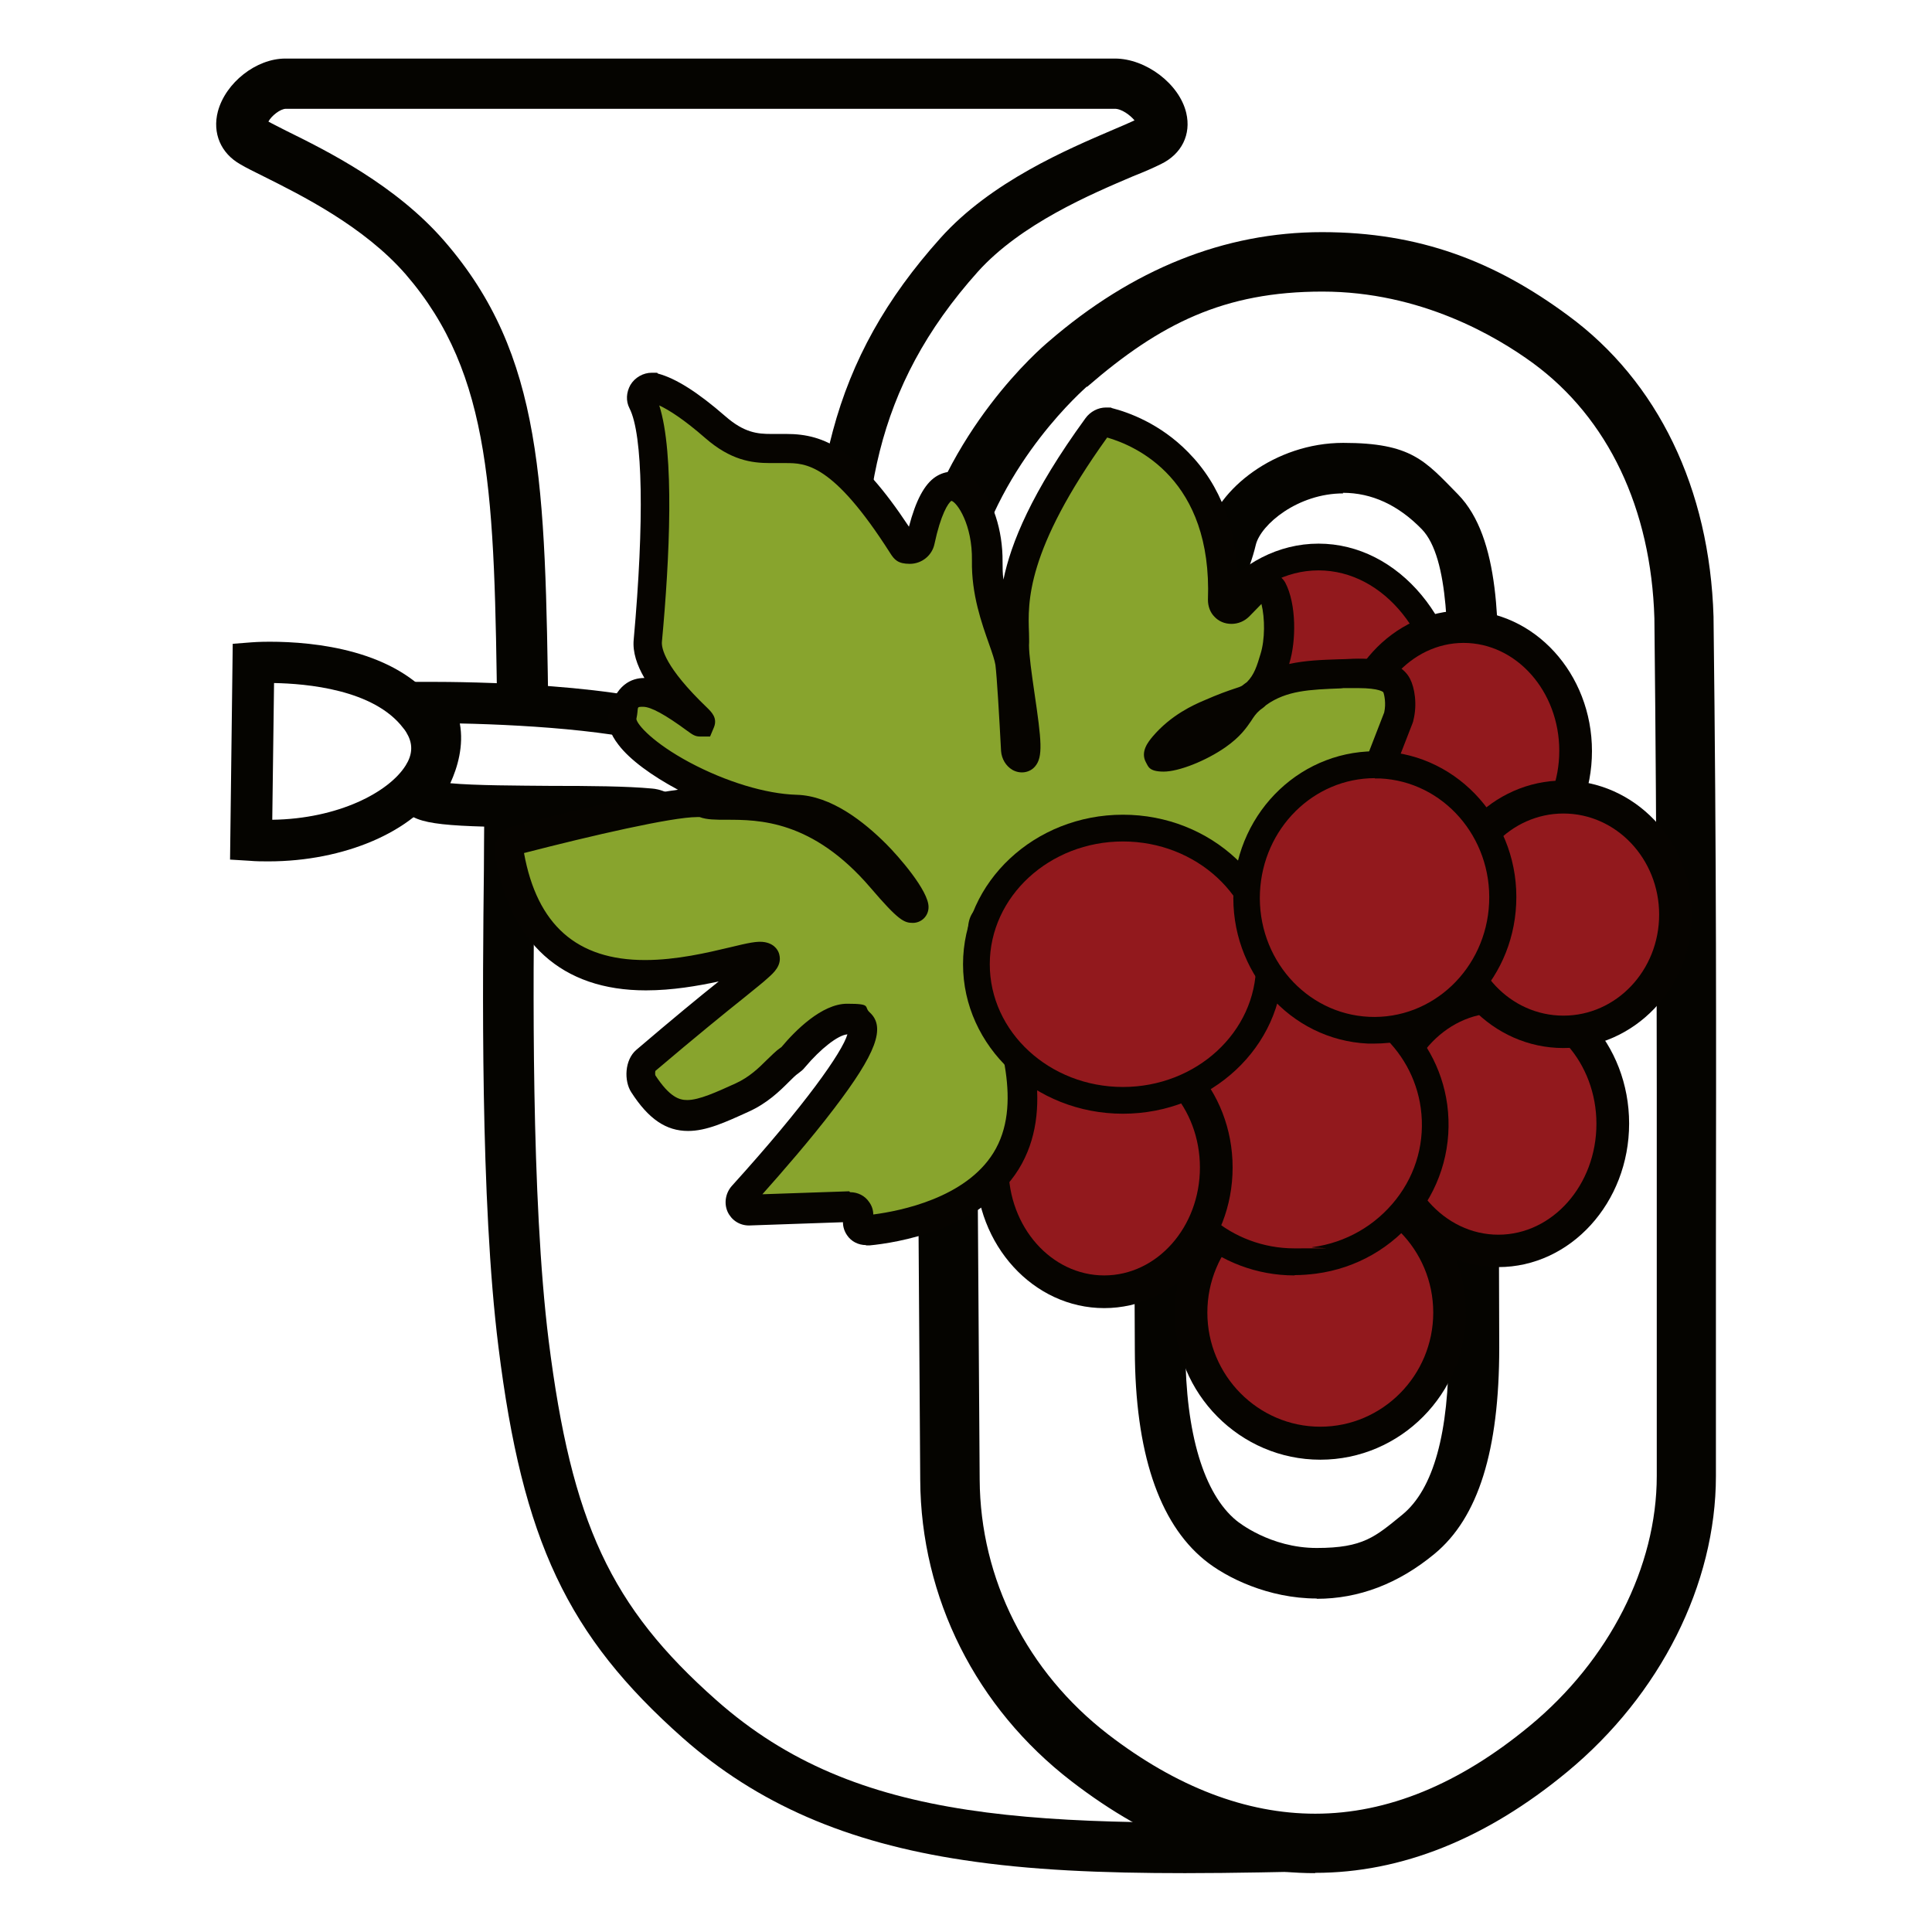 <svg xmlns="http://www.w3.org/2000/svg" id="Ebene_1" data-name="Ebene 1" viewBox="0 0 650 650"><defs><style>      .cls-1 {        fill: #88a42d;      }      .cls-1, .cls-2, .cls-3, .cls-4 {        stroke-width: 0px;      }      .cls-2 {        fill: #050400;      }      .cls-3 {        fill: #92191d;      }      .cls-4 {        fill: #060400;      }    </style></defs><g><path class="cls-2" d="M398.8,630.2c-28.2,0-52.3-1-74.6-4.4-39.4-5.9-69.5-19-94.5-41.1-38.8-34.4-53.9-66.3-62-131.5-6.2-49.2-5.3-124.2-4.9-160.3,0-6.8.1-12.1.1-16h17c0,4,0,9.4-.1,16.2-.4,35.7-1.2,109.9,4.8,158,7.7,61.1,20.8,89.4,56.4,120.9,47.5,42.1,107.8,42.8,210.2,40.4l.4,17c-19.2.4-36.7.8-52.9.8Z"></path><path class="cls-2" d="M443,537.8c-16.2,0-30.5-7-37.8-13-15.4-12.6-23.3-36.4-23.4-70.5l-.9-202.9c0-19.3,8-35.1,15.2-49,4.2-8.1,8.1-15.8,9.9-23.1,3.5-14.6,22.9-30.3,45.9-30.3s27.5,6,38.6,17.3c14.4,14.7,13.9,45,13.4,71.8,0,4.4-.2,8.6-.1,12.4l.6,202.9c0,34.5-7,57.2-21.8,69.4-12.1,10-25.4,15.1-39.6,15.1ZM451.9,166c-15.2,0-27.7,10.4-29.4,17.3-2.2,9.3-6.6,17.8-11.3,26.8-6.6,12.8-13.4,26-13.3,41.2l.9,202.9c.1,28,6.2,48.4,17.2,57.4.5.4,11.3,9.2,27,9.2s19.7-3.8,28.8-11.2c10.5-8.6,15.7-27.5,15.6-56.3l-.6-202.9c0-4,0-8.3.1-12.8.4-21.1.9-49.9-8.6-59.6-7.9-8.1-16.8-12.2-26.5-12.2Z"></path><path class="cls-2" d="M90.4,289.8h0c-2.1,0-4.3,0-6.4-.2l-6.6-.4.9-72.6,6.4-.5c0,0,2.4-.2,6-.2,15.1,0,42.4,2.7,56.1,20.7,1.2,1.5,2.1,3.1,2.9,4.7,3.8,7.6,3.3,16-1.4,23.6-9.2,14.9-32.5,24.9-58,24.9ZM92.2,229.9l-.6,45.9c22.2-.3,39.3-9.3,44.9-18.3,2.2-3.5,2.4-6.8.8-10-.4-.8-.9-1.7-1.6-2.5-9.9-13.1-32.7-15-43.5-15.2Z"></path><path class="cls-2" d="M427.4,434.2l-3.7-3c-.5-.4-47.2-37.6-95.9-75-89.9-68.8-106.7-76.4-109.7-77-7.9-.7-20.6-.8-32.8-.8-35.6-.2-45.1-.8-49.2-5.9-1.5-1.9-2.1-4.4-1.5-6.8l.3-1.4.9-1.2c0-.1,9.8-13.6,2.7-22.4l-9.1-11.3h15.5c11.1,0,67.7.4,90.4,10.9,23.8,11,217.8,156.8,226.1,163l8.4,6.3-42.3,24.6ZM151.4,263.5c8.4.8,23.2.8,33.8.9,13.2,0,25.7.1,34.2.9,4.2.4,14.1,1.3,115.5,78.8,41.4,31.6,81.6,63.5,93.8,73.2l15.8-9.2c-61.1-45.8-197.3-146.9-215.1-155.1-14.6-6.7-50.2-9.1-74.7-9.6,1.4,7.5-.8,14.9-3.2,20.1Z"></path><path class="cls-2" d="M167.3,241.1c-1-74.2-1.6-115-30.8-148.8-14.1-16.2-35.3-26.7-47.9-33-3-1.5-5.7-2.8-7.7-4-6.6-3.7-9.5-10.5-7.6-17.8,2.6-9.7,12.9-17.8,22.7-17.8s.1,0,.2,0h.5s275.4,0,275.4,0h2.8c0,0,.1,0,.2,0,10.4,0,21.7,8.5,24,18.3,1.7,7.2-1.5,13.8-8.5,17.2-2.4,1.2-5.6,2.6-9.4,4.1-14.1,6-37.7,16-52.2,32.1-35.2,39.3-40.4,78.6-37.3,129.4l-17,1c-1.9-31.9-.2-55.6,5.5-76.8,6.4-23.9,17.9-44.5,36.2-64.9,17-19,42.8-29.9,58.2-36.5,2.8-1.2,5.2-2.2,7.1-3.1-1.4-1.7-4.4-4-6.8-3.9h-2.8s-275.9,0-275.9,0h0c-1.9,0-4.9,2.4-5.9,4.3,1.6.9,3.7,1.9,6,3.1,13.8,6.8,36.9,18.3,53.2,37.1,33.3,38.4,33.9,81.5,35,159.7l-17,.2Z"></path><path class="cls-2" d="M442.4,630.2h0c-27.8,0-55.3-10.4-81.9-30.9-32.1-24.7-50.7-61.7-50.9-101.4l-2-296.7-.4-10.6.3-1.3c10.5-44.6,42.7-72.2,45.2-74.3,28.3-24.5,59.3-36.9,92.1-36.9s58.2,9.9,82.7,28c30.3,22.2,47.7,58.3,49,101.4v.2c1,82.8.9,139.6.8,211.5,0,23.6,0,48.9,0,77.4,0,36.4-18.7,73.6-50,99.5-27.3,22.6-55.9,34-84.8,34ZM327.3,192.6l.3,8.3,2,296.9c.2,33.5,16,64.7,43.2,85.7,23,17.7,46.5,26.7,69.7,26.7h0c24.2,0,48.4-9.9,72.1-29.5,26.8-22.1,42.8-53.6,42.8-84.1,0-28.5,0-53.8,0-77.4,0-71.8.1-128.6-.8-211.2-1.1-36.9-15.6-67.3-40.8-85.8-12.3-9-37.8-24.1-70.9-24.1s-54.6,10.8-79.1,32h-.2c-.3.4-28.8,24.6-38.3,62.4Z"></path></g><g><path class="cls-3" d="M488.1,241.8c0,30-19.9,54.4-44.5,54.4s-44.5-24.4-44.5-54.4,19.9-54.4,44.5-54.4c24.6,0,44.5,24.4,44.5,54.4"></path><path class="cls-4" d="M443.6,300.7c-27,0-49-26.4-49-58.9s22-58.9,49-58.9,49,26.4,49,58.9-22,58.9-49,58.9ZM443.6,191.9c-22.1,0-40,22.4-40,49.9s17.9,49.9,40,49.9,40-22.4,40-49.9-17.9-49.9-40-49.9Z"></path><path class="cls-3" d="M530.1,252.7c0,23.1-16.9,41.8-37.7,41.8s-37.7-18.7-37.7-41.8,16.9-41.8,37.7-41.8,37.7,18.7,37.7,41.8"></path><path class="cls-4" d="M492.4,300c-23.8,0-43.2-21.2-43.2-47.3s19.4-47.3,43.2-47.3,43.2,21.2,43.2,47.3-19.4,47.3-43.2,47.3ZM492.4,216.3c-17.7,0-32.2,16.3-32.2,36.3s14.4,36.3,32.2,36.3,32.2-16.3,32.2-36.3-14.4-36.3-32.2-36.3Z"></path><path class="cls-3" d="M542.6,378.1c0,23.6-17.2,42.8-38.5,42.8s-38.5-19.1-38.5-42.8,17.2-42.8,38.5-42.8,38.5,19.1,38.5,42.8"></path><path class="cls-4" d="M504.1,426.3c-24.3,0-44-21.6-44-48.3s19.7-48.3,44-48.3,44,21.6,44,48.3c0,26.6-19.7,48.3-44,48.3ZM504.1,340.8c-18.2,0-33,16.7-33,37.3s14.8,37.3,33,37.3,33-16.7,33-37.3c0-20.5-14.8-37.3-33-37.3Z"></path><path class="cls-3" d="M563.7,307.6c0,21.8-16.9,39.5-37.7,39.5s-37.7-17.7-37.7-39.5,16.9-39.5,37.7-39.5,37.7,17.7,37.7,39.5"></path><path class="cls-4" d="M526,352.6c-23.8,0-43.2-20.2-43.2-45s19.4-45,43.2-45,43.2,20.2,43.2,45-19.4,45-43.2,45ZM526,273.7c-17.7,0-32.2,15.2-32.2,34s14.4,34,32.2,34,32.2-15.2,32.2-34c0-18.7-14.4-34-32.2-34Z"></path><path class="cls-3" d="M487.8,441.7c0,24.3-19.5,43.9-43.5,43.9s-43.5-19.7-43.5-43.9,19.5-43.9,43.5-43.9,43.5,19.7,43.5,43.9"></path><path class="cls-4" d="M444.2,491.1c-27,0-49-22.2-49-49.4s22-49.4,49-49.4,49,22.2,49,49.4-22,49.4-49,49.4ZM444.2,403.2c-21,0-38,17.2-38,38.4s17.1,38.4,38,38.4,38-17.2,38-38.4-17.1-38.4-38-38.4Z"></path><path class="cls-3" d="M482.4,372.2c3.4,25.1-14.6,48.4-40.3,51.9-25.7,3.5-49.3-14-52.8-39.2s14.6-48.4,40.3-51.9c25.7-3.5,49.3,14,52.8,39.2"></path><path class="cls-4" d="M435.5,429.1c-25.5,0-47.3-18.7-50.7-43.5-3.8-27.6,16.1-53.1,44.2-57,2.4-.3,4.8-.5,7.2-.5,25.5,0,47.3,18.7,50.7,43.5,1.8,13.4-1.8,26.7-10.1,37.4-8.3,10.7-20.4,17.7-34,19.5-2.4.3-4.8.5-7.2.5ZM436.2,337.1c-2,0-4,.1-6,.4-23.2,3.2-39.6,24.2-36.5,46.8,2.8,20.4,20.7,35.7,41.8,35.7s4-.1,6-.4c11.3-1.5,21.3-7.3,28.2-16.1,6.9-8.8,9.8-19.7,8.3-30.7-2.8-20.4-20.7-35.7-41.8-35.7Z"></path><path class="cls-3" d="M409.1,392.8c0,23.1-16.9,41.8-37.7,41.8s-37.7-18.7-37.7-41.8,16.9-41.8,37.7-41.8,37.7,18.7,37.7,41.8"></path><path class="cls-4" d="M371.5,440.1c-23.8,0-43.2-21.2-43.2-47.3s19.4-47.3,43.2-47.3,43.2,21.2,43.2,47.3-19.4,47.3-43.2,47.3ZM371.5,356.5c-17.7,0-32.2,16.3-32.2,36.3s14.4,36.3,32.2,36.3,32.2-16.3,32.2-36.3-14.4-36.3-32.2-36.3Z"></path><path class="cls-1" d="M332.5,308.9c-9.7,6.3,24.5,52,6,81.7-12.9,20.8-45.3,23.1-46.7,23.3-2.2.3-3.9-1.7-3.1-3.9.7-2-.7-4-2.8-3.9l-33.8,1.1c-2.7,0-4-3-2.1-5.1,12.8-14.1,45.8-51.8,39.5-57.6-7-6.4-19.8,8-22.5,11.2-.4.4-.8.8-1.2,1.1-3.7,2.6-7.8,8.8-15.9,12.5-15.5,7.1-23.4,10.5-33.3-4.6-1.3-2-1.1-6.1.8-7.7,34.9-29.9,43.5-34.1,39.5-34.8-8.1-1.5-74.7,29.4-85.4-35.7-.3-1.6.9-3.3,2.6-3.8,12.3-3.2,57.6-14.7,63.4-12.3,6.8,2.8,32.4-6.6,59.6,25.3,27.2,31.9-3.1-22.5-28.8-23.2-25.7-.7-60.8-21.7-58.7-31.4,2.6-12,10.4-9.9,24.9.8,7.8,5.7-17.6-13.7-16.4-26.4,1-11.5,5.9-65.3-1.9-80.6-1.2-2.4,1.3-5.3,4-4.6,4.1,1.1,10.7,4.6,20.7,13.4,22.5,19.6,29.2-13.4,63.1,39.7,1.5,2.3,5.2,1.4,5.8-1.4,1.4-6.6,3.9-15,7.8-17.6,6.7-4.4,14.9,8.8,14.7,24.4-.2,15.6,7.1,28.4,7.9,34.4.7,5.2,1.7,24.4,1.9,29.4,0,.9.5,1.8,1.3,2.3,5.3,3.1-2.1-27.7-2-37.7.1-10.5-4.9-28.4,27.8-73.6.8-1.2,2.3-1.7,3.6-1.4,8.8,2.2,40.5,13.6,38.7,59.9-.1,2.8,3.3,4,5.3,1.9l6.1-6.2c1.5-1.6,4.1-1.4,5,.4,3,5.6,3.1,16.7,1,23.3-1.4,4.6-2.6,8.5-6.2,11.9-3.2,3.1-4.4,2-15.7,7-4,1.7-10.3,4.7-15.4,10.8-1.7,2.1-1.9,2.7-1.7,3,1,1.7,11.2-1.1,19.4-6.8,8.2-5.7,6.4-8.9,13.4-13.9,8.3-6,17.2-6.3,28.1-6.7,7.6-.3,16.6-.6,19,3.9.8,1.6,1.8,6,.7,10.4,0,.1,0,.3-.1.4l-8.4,21.6c0,0,0,.1,0,.2,0,0-14.3,29.4-18.4,36.8-1.5,2.7-21.9,38-48.8,40.8-30.7,3.2-53.6-37.7-62.4-31.9"></path><path class="cls-4" d="M291.4,418.9c-2.6,0-5-1.2-6.4-3.3-.9-1.3-1.4-2.8-1.4-4.4l-31.6,1.1c-3.2,0-5.9-1.8-7.2-4.6-1.3-2.9-.7-6.4,1.5-8.8,24.8-27.4,37.1-45,38.8-50.9-3.1.2-9,4.8-14.3,11.1-.6.8-1.4,1.4-2.2,2-.9.6-2,1.7-3.3,3-3,3-7.2,7.1-13.4,9.9-7.9,3.6-14.2,6.5-20.4,6.5-7.4,0-13.3-4-19.1-13-2.5-3.8-2.3-10.9,1.7-14.3,12.3-10.5,21.3-17.9,27.7-23-7,1.5-15.6,3-24.5,3-28.3,0-45.9-15.9-50.8-45.9-.7-4.2,2.1-8.3,6.3-9.4,12.5-3.3,40.1-10.2,55.3-12.2-8.8-4.7-16.2-10.1-20-15.1-2.9-3.7-4-7.2-3.3-10.4,2.2-9.9,7.7-12.1,12-12.1-2.5-4.3-4-8.7-3.6-12.9,3.6-39.9,3.1-69-1.4-77.8-1.3-2.5-1.1-5.4.3-7.9,1.5-2.5,4.3-4.1,7.2-4.1s1.4,0,2.1.3c6,1.6,13.4,6.3,22.7,14.4,6.3,5.5,10.8,5.9,15.3,5.9s1.6,0,2.5,0c.9,0,1.8,0,2.7,0,12.9,0,24,5.2,41.2,31.2,2.3-8.8,5.2-14.3,9-16.8,1.7-1.1,3.6-1.7,5.5-1.7s5.2.7,8.4,3.9c5.3,5.4,8.7,15.8,8.6,26.4,0,2,0,4,.3,6,2.5-12.2,9.4-29.3,27.6-54.3,1.6-2.2,4.2-3.6,6.9-3.6s1.3,0,2,.2c5.5,1.4,16.2,5.2,25.6,14.8,11,11.1,16.7,26.3,16.9,45.1l2.8-2.8c1.6-1.6,3.8-2.5,6-2.5s5.6,1.6,7,4.1c3.8,7.2,3.7,19.7,1.4,27.1,0,.1,0,.2-.1.3,5.4-1.2,11-1.4,17.1-1.6,2,0,4-.2,6.1-.2,4.2,0,14,0,17.5,6.8,1.5,2.9,2.5,8.5,1.1,14,0,.3-.2.6-.3,1l-8.4,21.6c0,.2-.2.4-.3.6-.1.3-14.3,29.6-18.6,37.1-2.3,4.1-23.5,40.3-52.6,43.3-1.3.1-2.6.2-4,.2-18.8,0-34.2-13.7-45.4-23.7-3.4-3-7.7-6.9-10.3-8.4.3,3.4,2.7,10.3,4.5,15.5,6.3,18.4,15,43.7,2.6,63.8-12.7,20.4-41.6,24.8-50.1,25.6h-.3c-.3,0-.7,0-1,0ZM286,401.1c2.6,0,5,1.2,6.4,3.3.9,1.2,1.4,2.7,1.4,4.2,9.3-1.2,31-5.6,40.4-20.7,10-16,2.2-38.7-3.5-55.2-4.7-13.6-8-23.4-1-28,1.4-.9,2.9-1.4,4.6-1.4,5.4,0,10.8,4.8,18.3,11.5,10,8.9,23.7,21.2,38.7,21.2s2,0,2.9-.2c24.6-2.6,44.1-36.8,45-38.3,3.9-7,17.4-34.8,18.2-36.4l8.3-21.4c.7-3.1,0-6.1-.3-6.8,0,0-1.1-1.4-8.6-1.4s-3.8,0-5.7.1c-10.5.4-18.2.7-25.1,5.6-.7.7-1.4,1.2-2.1,1.7-1.4,1.2-2.1,2.3-3,3.7-1.6,2.3-3.6,5.3-8.6,8.8-6.6,4.6-15.7,8.2-20.8,8.2s-5.2-1.9-5.9-3c-2.1-3.7.8-7.1,2.2-8.8,6.2-7.3,13.9-10.7,17.2-12.1,5-2.2,8.2-3.3,10.3-4,1.3-.4,2.1-.7,2.6-1,.5-.4,1-.8,1.6-1.2,2.5-2.5,3.4-5.5,4.6-9.5,1.5-4.8,1.5-12,.3-16.8l-4.1,4.2c-1.6,1.6-3.7,2.5-6,2.5s-4.3-.9-5.7-2.4c-1.5-1.5-2.2-3.6-2.2-5.7,1.5-40.6-24.2-51.8-33.9-54.6-27.4,38.2-26.7,55.5-26.3,65.8,0,1.4.1,2.8,0,4.1,0,3.2.9,9.6,1.8,15.8,2.4,16.3,3,21.8.2,25-1.8,2.1-5,2.6-7.6,1.1-2.2-1.3-3.6-3.7-3.8-6.3-.6-11.4-1.4-25.1-1.9-29-.2-1.4-1.1-4.1-2.1-6.9-2.5-7.1-6-16.8-5.8-28.2.2-12.1-5-19.6-6.9-20.1,0,0,0,0,0,0-1.1.7-3.6,4.6-5.7,14.5-.8,3.9-4.3,6.7-8.3,6.7s-5.2-1.4-6.6-3.6c-19.3-30.3-28.5-30.3-35.2-30.3s-1.6,0-2.5,0c-.9,0-1.8,0-2.7,0-6.3,0-13.3-1-21.8-8.4-7.1-6.2-12.1-9.4-15.5-11,5.2,16.2,3.5,51.6.9,79.5-.2,2.1.9,8.5,15.2,22.2,1.4,1.4,3.6,3.4,2.3,6.6l-1.3,3.1h-3.4c-1.7,0-2.6-.7-4.4-2-7.2-5.3-12.1-8-14.7-8s-1.4,0-2.3,4.1c.3,2,5.8,8.1,17.9,14.6,12.2,6.5,25.6,10.6,36,10.9,11.7.3,22.8,9.2,30.2,16.6,4,4,14.3,15.7,14.2,21.2,0,3-2.4,5.3-5.3,5.3s-4.8-.8-14.2-11.8c-19.6-22.9-37.7-22.9-48.5-22.9-3.7,0-6.6,0-9-.9-.1,0-.4,0-.9,0-8.4,0-35.3,6.2-58.2,12.1,4.4,24.2,17.8,36,40.7,36,10.7,0,21.1-2.5,28.7-4.3,5.8-1.4,9.2-2.2,11.7-1.7,3.6.7,4.6,3.2,4.8,4.2.9,3.6-1.9,6.1-3.7,7.7-1.7,1.6-4.3,3.6-8.2,6.8-6.4,5.1-16,12.9-29.8,24.6-.1.4-.1,1.2,0,1.5,4.8,7.3,8,8.3,10.7,8.3,4,0,9.7-2.6,16.3-5.6,4.6-2.1,7.8-5.2,10.5-7.9,1.6-1.5,3-3,4.6-4.1,0,0,.2-.1.3-.2,4.6-5.5,13.6-14.6,22.1-14.6s5.5,1,7.6,2.9c5.5,5,2.2,13.8-12,32.4-7.9,10.4-17.6,21.5-24.1,28.8l29.2-1Z"></path><path class="cls-3" d="M427.1,324.4c0,25.3-22.1,45.8-49.3,45.8s-49.3-20.5-49.3-45.8,22.1-45.8,49.3-45.8,49.3,20.5,49.3,45.8"></path><path class="cls-4" d="M377.8,374.7c-29.7,0-53.8-22.6-53.8-50.3s24.1-50.3,53.8-50.3,53.8,22.6,53.8,50.3c0,27.7-24.1,50.3-53.8,50.3ZM377.8,283.1c-24.7,0-44.8,18.5-44.8,41.3s20.1,41.3,44.8,41.3,44.8-18.5,44.8-41.3c0-22.8-20.1-41.3-44.8-41.3Z"></path><path class="cls-3" d="M505.6,304c-1.2,24.6-21.4,43.7-45.2,42.6-23.8-1.1-42.1-22-41-46.7,1.2-24.6,21.4-43.7,45.2-42.6,23.8,1.1,42.1,22,41,46.7"></path><path class="cls-4" d="M462.4,351.1c-.7,0-1.5,0-2.2,0-26.2-1.2-46.5-24.3-45.2-51.4,1.3-27.1,23.4-48.1,49.9-46.9,26.2,1.2,46.5,24.3,45.2,51.4-1.2,26.3-22.2,46.9-47.7,46.9ZM462.6,261.8c-20.7,0-37.7,16.9-38.7,38.4-1,22.1,15.4,40.9,36.7,41.9,21.4,1,39.4-16.2,40.4-38.3,1-22.1-15.4-40.9-36.7-41.9-.6,0-1.2,0-1.8,0Z"></path></g></svg>